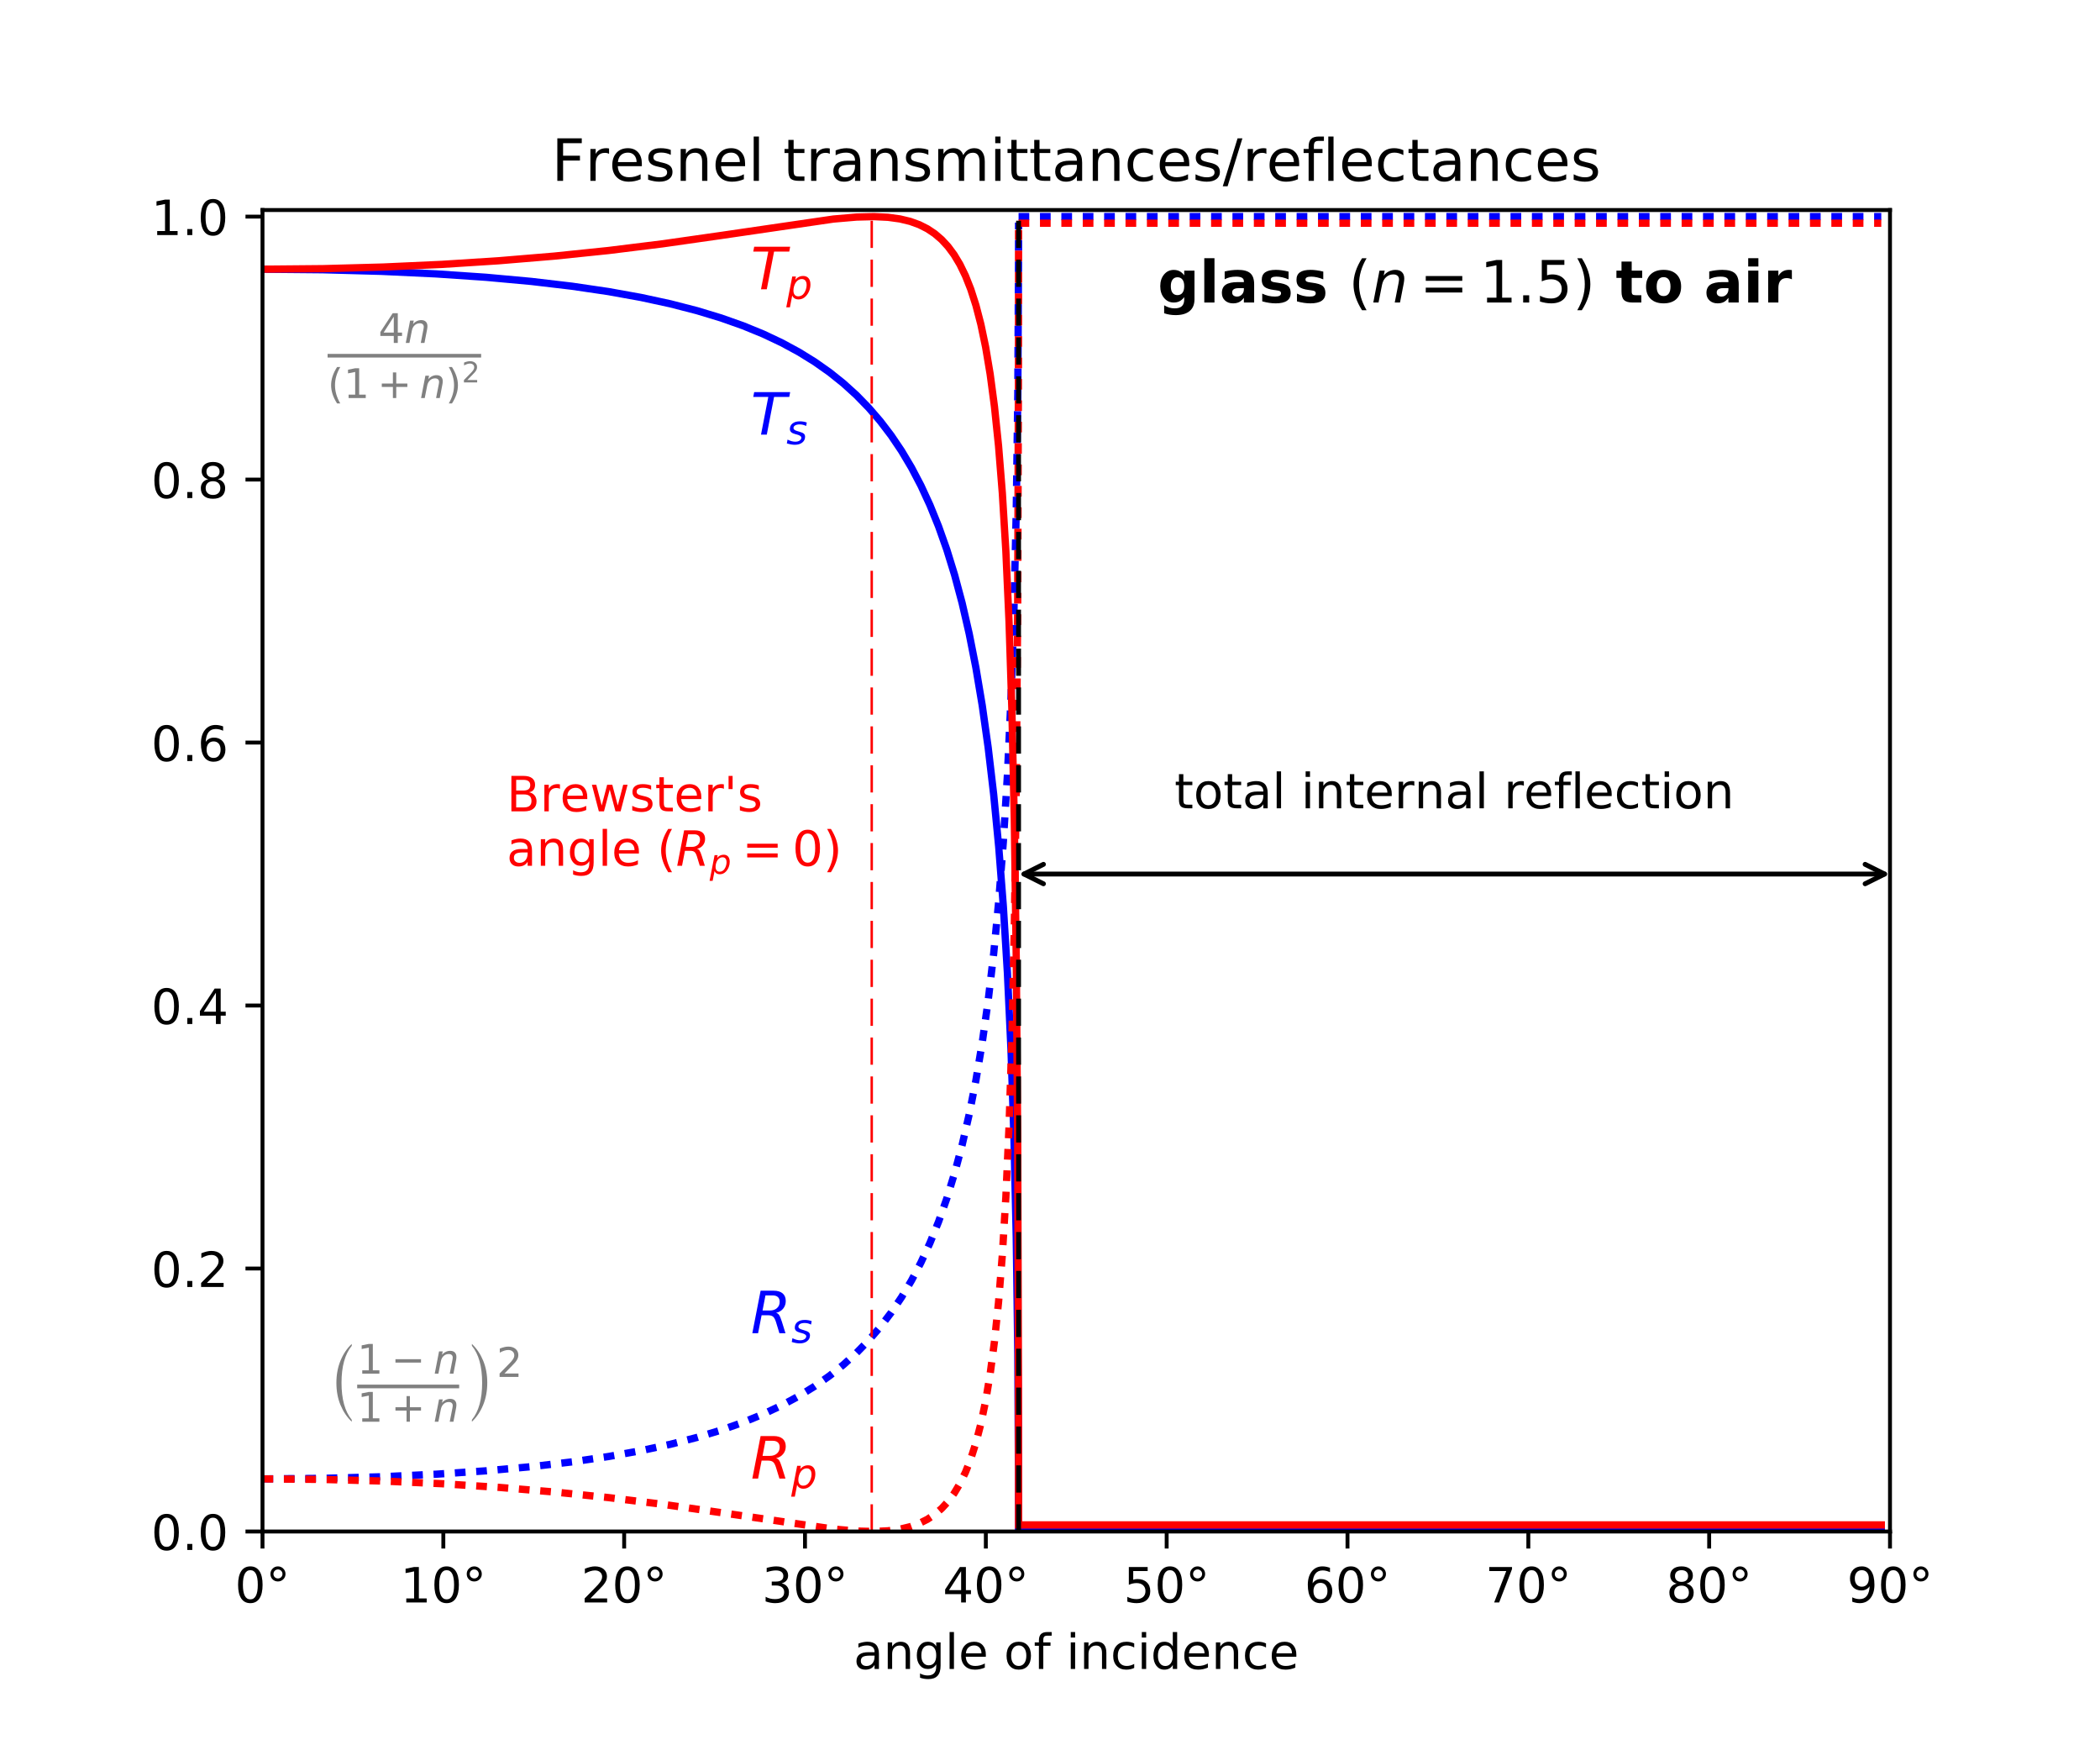 <?xml version="1.0" encoding="utf-8" standalone="no"?>
<!DOCTYPE svg PUBLIC "-//W3C//DTD SVG 1.1//EN"
  "http://www.w3.org/Graphics/SVG/1.1/DTD/svg11.dtd">
<!-- Created with matplotlib (http://matplotlib.org/) -->
<svg height="360pt" version="1.1" viewBox="0 0 432 360" width="432pt" xmlns="http://www.w3.org/2000/svg" xmlns:xlink="http://www.w3.org/1999/xlink">
 <defs>
  <style type="text/css">
*{stroke-linecap:butt;stroke-linejoin:round;}
  </style>
 </defs>
 <g id="figure_1">
  <g id="patch_1">
   <path d="M 0 360 
L 432 360 
L 432 0 
L 0 0 
z
" style="fill:#ffffff;"/>
  </g>
  <g id="axes_1">
   <g id="patch_2">
    <path d="M 54 315 
L 388.8 315 
L 388.8 43.2 
L 54 43.2 
z
" style="fill:#ffffff;"/>
   </g>
   <g id="patch_3">
    <path clip-path="url(#pca2b1776c3)" d="M 210.652 179.776 
Q 299.167 179.776 387.682 179.776 
" style="fill:none;stroke:#000000;stroke-linecap:round;"/>
    <path clip-path="url(#pca2b1776c3)" d="M 214.652 181.776 
L 210.652 179.776 
L 214.652 177.776 
" style="fill:none;stroke:#000000;stroke-linecap:round;"/>
    <path clip-path="url(#pca2b1776c3)" d="M 383.682 177.776 
L 387.682 179.776 
L 383.682 181.776 
" style="fill:none;stroke:#000000;stroke-linecap:round;"/>
   </g>
   <g id="matplotlib.axis_1">
    <g id="xtick_1">
     <g id="line2d_1">
      <defs>
       <path d="M 0 0 
L 0 3.5 
" id="m8607060aea" style="stroke:#000000;stroke-width:0.8;"/>
      </defs>
      <g>
       <use style="stroke:#000000;stroke-width:0.8;" x="54" xlink:href="#m8607060aea" y="315"/>
      </g>
     </g>
     <g id="text_1">
      <!-- 0° -->
      <defs>
       <path d="M 31.781 66.406 
Q 24.172 66.406 20.328 58.906 
Q 16.5 51.422 16.5 36.375 
Q 16.5 21.391 20.328 13.891 
Q 24.172 6.391 31.781 6.391 
Q 39.453 6.391 43.281 13.891 
Q 47.125 21.391 47.125 36.375 
Q 47.125 51.422 43.281 58.906 
Q 39.453 66.406 31.781 66.406 
M 31.781 74.219 
Q 44.047 74.219 50.516 64.516 
Q 56.984 54.828 56.984 36.375 
Q 56.984 17.969 50.516 8.266 
Q 44.047 -1.422 31.781 -1.422 
Q 19.531 -1.422 13.062 8.266 
Q 6.594 17.969 6.594 36.375 
Q 6.594 54.828 13.062 64.516 
Q 19.531 74.219 31.781 74.219 
" id="DejaVuSans-30"/>
       <path d="M 25 67.922 
Q 21.094 67.922 18.406 65.203 
Q 15.719 62.5 15.719 58.594 
Q 15.719 54.734 18.406 52.078 
Q 21.094 49.422 25 49.422 
Q 28.906 49.422 31.594 52.078 
Q 34.281 54.734 34.281 58.594 
Q 34.281 62.453 31.562 65.188 
Q 28.859 67.922 25 67.922 
M 25 74.219 
Q 28.125 74.219 31 73.016 
Q 33.891 71.828 35.984 69.578 
Q 38.234 67.391 39.359 64.594 
Q 40.484 61.812 40.484 58.594 
Q 40.484 52.156 35.969 47.688 
Q 31.453 43.219 24.906 43.219 
Q 18.312 43.219 13.906 47.609 
Q 9.516 52 9.516 58.594 
Q 9.516 65.141 14 69.672 
Q 18.5 74.219 25 74.219 
" id="DejaVuSans-b0"/>
      </defs>
      <g transform="translate(48.319 329.598)scale(0.1 -0.1)">
       <use xlink:href="#DejaVuSans-30"/>
       <use x="63.623" xlink:href="#DejaVuSans-b0"/>
      </g>
     </g>
    </g>
    <g id="xtick_2">
     <g id="line2d_2">
      <g>
       <use style="stroke:#000000;stroke-width:0.8;" x="91.2" xlink:href="#m8607060aea" y="315"/>
      </g>
     </g>
     <g id="text_2">
      <!-- 10° -->
      <defs>
       <path d="M 12.406 8.297 
L 28.516 8.297 
L 28.516 63.922 
L 10.984 60.406 
L 10.984 69.391 
L 28.422 72.906 
L 38.281 72.906 
L 38.281 8.297 
L 54.391 8.297 
L 54.391 0 
L 12.406 0 
z
" id="DejaVuSans-31"/>
      </defs>
      <g transform="translate(82.338 329.598)scale(0.1 -0.1)">
       <use xlink:href="#DejaVuSans-31"/>
       <use x="63.623" xlink:href="#DejaVuSans-30"/>
       <use x="127.246" xlink:href="#DejaVuSans-b0"/>
      </g>
     </g>
    </g>
    <g id="xtick_3">
     <g id="line2d_3">
      <g>
       <use style="stroke:#000000;stroke-width:0.8;" x="128.4" xlink:href="#m8607060aea" y="315"/>
      </g>
     </g>
     <g id="text_3">
      <!-- 20° -->
      <defs>
       <path d="M 19.188 8.297 
L 53.609 8.297 
L 53.609 0 
L 7.328 0 
L 7.328 8.297 
Q 12.938 14.109 22.625 23.891 
Q 32.328 33.688 34.812 36.531 
Q 39.547 41.844 41.422 45.531 
Q 43.312 49.219 43.312 52.781 
Q 43.312 58.594 39.234 62.25 
Q 35.156 65.922 28.609 65.922 
Q 23.969 65.922 18.812 64.312 
Q 13.672 62.703 7.812 59.422 
L 7.812 69.391 
Q 13.766 71.781 18.938 73 
Q 24.125 74.219 28.422 74.219 
Q 39.75 74.219 46.484 68.547 
Q 53.219 62.891 53.219 53.422 
Q 53.219 48.922 51.531 44.891 
Q 49.859 40.875 45.406 35.406 
Q 44.188 33.984 37.641 27.219 
Q 31.109 20.453 19.188 8.297 
" id="DejaVuSans-32"/>
      </defs>
      <g transform="translate(119.537 329.598)scale(0.1 -0.1)">
       <use xlink:href="#DejaVuSans-32"/>
       <use x="63.623" xlink:href="#DejaVuSans-30"/>
       <use x="127.246" xlink:href="#DejaVuSans-b0"/>
      </g>
     </g>
    </g>
    <g id="xtick_4">
     <g id="line2d_4">
      <g>
       <use style="stroke:#000000;stroke-width:0.8;" x="165.6" xlink:href="#m8607060aea" y="315"/>
      </g>
     </g>
     <g id="text_4">
      <!-- 30° -->
      <defs>
       <path d="M 40.578 39.312 
Q 47.656 37.797 51.625 33 
Q 55.609 28.219 55.609 21.188 
Q 55.609 10.406 48.188 4.484 
Q 40.766 -1.422 27.094 -1.422 
Q 22.516 -1.422 17.656 -0.516 
Q 12.797 0.391 7.625 2.203 
L 7.625 11.719 
Q 11.719 9.328 16.594 8.109 
Q 21.484 6.891 26.812 6.891 
Q 36.078 6.891 40.938 10.547 
Q 45.797 14.203 45.797 21.188 
Q 45.797 27.641 41.281 31.266 
Q 36.766 34.906 28.719 34.906 
L 20.219 34.906 
L 20.219 43.016 
L 29.109 43.016 
Q 36.375 43.016 40.234 45.922 
Q 44.094 48.828 44.094 54.297 
Q 44.094 59.906 40.109 62.906 
Q 36.141 65.922 28.719 65.922 
Q 24.656 65.922 20.016 65.031 
Q 15.375 64.156 9.812 62.312 
L 9.812 71.094 
Q 15.438 72.656 20.344 73.438 
Q 25.25 74.219 29.594 74.219 
Q 40.828 74.219 47.359 69.109 
Q 53.906 64.016 53.906 55.328 
Q 53.906 49.266 50.438 45.094 
Q 46.969 40.922 40.578 39.312 
" id="DejaVuSans-33"/>
      </defs>
      <g transform="translate(156.738 329.598)scale(0.1 -0.1)">
       <use xlink:href="#DejaVuSans-33"/>
       <use x="63.623" xlink:href="#DejaVuSans-30"/>
       <use x="127.246" xlink:href="#DejaVuSans-b0"/>
      </g>
     </g>
    </g>
    <g id="xtick_5">
     <g id="line2d_5">
      <g>
       <use style="stroke:#000000;stroke-width:0.8;" x="202.8" xlink:href="#m8607060aea" y="315"/>
      </g>
     </g>
     <g id="text_5">
      <!-- 40° -->
      <defs>
       <path d="M 37.797 64.312 
L 12.891 25.391 
L 37.797 25.391 
z
M 35.203 72.906 
L 47.609 72.906 
L 47.609 25.391 
L 58.016 25.391 
L 58.016 17.188 
L 47.609 17.188 
L 47.609 0 
L 37.797 0 
L 37.797 17.188 
L 4.891 17.188 
L 4.891 26.703 
z
" id="DejaVuSans-34"/>
      </defs>
      <g transform="translate(193.938 329.598)scale(0.1 -0.1)">
       <use xlink:href="#DejaVuSans-34"/>
       <use x="63.623" xlink:href="#DejaVuSans-30"/>
       <use x="127.246" xlink:href="#DejaVuSans-b0"/>
      </g>
     </g>
    </g>
    <g id="xtick_6">
     <g id="line2d_6">
      <g>
       <use style="stroke:#000000;stroke-width:0.8;" x="240" xlink:href="#m8607060aea" y="315"/>
      </g>
     </g>
     <g id="text_6">
      <!-- 50° -->
      <defs>
       <path d="M 10.797 72.906 
L 49.516 72.906 
L 49.516 64.594 
L 19.828 64.594 
L 19.828 46.734 
Q 21.969 47.469 24.109 47.828 
Q 26.266 48.188 28.422 48.188 
Q 40.625 48.188 47.75 41.5 
Q 54.891 34.812 54.891 23.391 
Q 54.891 11.625 47.562 5.094 
Q 40.234 -1.422 26.906 -1.422 
Q 22.312 -1.422 17.547 -0.641 
Q 12.797 0.141 7.719 1.703 
L 7.719 11.625 
Q 12.109 9.234 16.797 8.062 
Q 21.484 6.891 26.703 6.891 
Q 35.156 6.891 40.078 11.328 
Q 45.016 15.766 45.016 23.391 
Q 45.016 31 40.078 35.438 
Q 35.156 39.891 26.703 39.891 
Q 22.75 39.891 18.812 39.016 
Q 14.891 38.141 10.797 36.281 
z
" id="DejaVuSans-35"/>
      </defs>
      <g transform="translate(231.137 329.598)scale(0.1 -0.1)">
       <use xlink:href="#DejaVuSans-35"/>
       <use x="63.623" xlink:href="#DejaVuSans-30"/>
       <use x="127.246" xlink:href="#DejaVuSans-b0"/>
      </g>
     </g>
    </g>
    <g id="xtick_7">
     <g id="line2d_7">
      <g>
       <use style="stroke:#000000;stroke-width:0.8;" x="277.2" xlink:href="#m8607060aea" y="315"/>
      </g>
     </g>
     <g id="text_7">
      <!-- 60° -->
      <defs>
       <path d="M 33.016 40.375 
Q 26.375 40.375 22.484 35.828 
Q 18.609 31.297 18.609 23.391 
Q 18.609 15.531 22.484 10.953 
Q 26.375 6.391 33.016 6.391 
Q 39.656 6.391 43.531 10.953 
Q 47.406 15.531 47.406 23.391 
Q 47.406 31.297 43.531 35.828 
Q 39.656 40.375 33.016 40.375 
M 52.594 71.297 
L 52.594 62.312 
Q 48.875 64.062 45.094 64.984 
Q 41.312 65.922 37.594 65.922 
Q 27.828 65.922 22.672 59.328 
Q 17.531 52.734 16.797 39.406 
Q 19.672 43.656 24.016 45.922 
Q 28.375 48.188 33.594 48.188 
Q 44.578 48.188 50.953 41.516 
Q 57.328 34.859 57.328 23.391 
Q 57.328 12.156 50.688 5.359 
Q 44.047 -1.422 33.016 -1.422 
Q 20.359 -1.422 13.672 8.266 
Q 6.984 17.969 6.984 36.375 
Q 6.984 53.656 15.188 63.938 
Q 23.391 74.219 37.203 74.219 
Q 40.922 74.219 44.703 73.484 
Q 48.484 72.75 52.594 71.297 
" id="DejaVuSans-36"/>
      </defs>
      <g transform="translate(268.337 329.598)scale(0.1 -0.1)">
       <use xlink:href="#DejaVuSans-36"/>
       <use x="63.623" xlink:href="#DejaVuSans-30"/>
       <use x="127.246" xlink:href="#DejaVuSans-b0"/>
      </g>
     </g>
    </g>
    <g id="xtick_8">
     <g id="line2d_8">
      <g>
       <use style="stroke:#000000;stroke-width:0.8;" x="314.4" xlink:href="#m8607060aea" y="315"/>
      </g>
     </g>
     <g id="text_8">
      <!-- 70° -->
      <defs>
       <path d="M 8.203 72.906 
L 55.078 72.906 
L 55.078 68.703 
L 28.609 0 
L 18.312 0 
L 43.219 64.594 
L 8.203 64.594 
z
" id="DejaVuSans-37"/>
      </defs>
      <g transform="translate(305.538 329.598)scale(0.1 -0.1)">
       <use xlink:href="#DejaVuSans-37"/>
       <use x="63.623" xlink:href="#DejaVuSans-30"/>
       <use x="127.246" xlink:href="#DejaVuSans-b0"/>
      </g>
     </g>
    </g>
    <g id="xtick_9">
     <g id="line2d_9">
      <g>
       <use style="stroke:#000000;stroke-width:0.8;" x="351.6" xlink:href="#m8607060aea" y="315"/>
      </g>
     </g>
     <g id="text_9">
      <!-- 80° -->
      <defs>
       <path d="M 31.781 34.625 
Q 24.75 34.625 20.719 30.859 
Q 16.703 27.094 16.703 20.516 
Q 16.703 13.922 20.719 10.156 
Q 24.75 6.391 31.781 6.391 
Q 38.812 6.391 42.859 10.172 
Q 46.922 13.969 46.922 20.516 
Q 46.922 27.094 42.891 30.859 
Q 38.875 34.625 31.781 34.625 
M 21.922 38.812 
Q 15.578 40.375 12.031 44.719 
Q 8.5 49.078 8.5 55.328 
Q 8.5 64.062 14.719 69.141 
Q 20.953 74.219 31.781 74.219 
Q 42.672 74.219 48.875 69.141 
Q 55.078 64.062 55.078 55.328 
Q 55.078 49.078 51.531 44.719 
Q 48 40.375 41.703 38.812 
Q 48.828 37.156 52.797 32.312 
Q 56.781 27.484 56.781 20.516 
Q 56.781 9.906 50.312 4.234 
Q 43.844 -1.422 31.781 -1.422 
Q 19.734 -1.422 13.25 4.234 
Q 6.781 9.906 6.781 20.516 
Q 6.781 27.484 10.781 32.312 
Q 14.797 37.156 21.922 38.812 
M 18.312 54.391 
Q 18.312 48.734 21.844 45.562 
Q 25.391 42.391 31.781 42.391 
Q 38.141 42.391 41.719 45.562 
Q 45.312 48.734 45.312 54.391 
Q 45.312 60.062 41.719 63.234 
Q 38.141 66.406 31.781 66.406 
Q 25.391 66.406 21.844 63.234 
Q 18.312 60.062 18.312 54.391 
" id="DejaVuSans-38"/>
      </defs>
      <g transform="translate(342.738 329.598)scale(0.1 -0.1)">
       <use xlink:href="#DejaVuSans-38"/>
       <use x="63.623" xlink:href="#DejaVuSans-30"/>
       <use x="127.246" xlink:href="#DejaVuSans-b0"/>
      </g>
     </g>
    </g>
    <g id="xtick_10">
     <g id="line2d_10">
      <g>
       <use style="stroke:#000000;stroke-width:0.8;" x="388.8" xlink:href="#m8607060aea" y="315"/>
      </g>
     </g>
     <g id="text_10">
      <!-- 90° -->
      <defs>
       <path d="M 10.984 1.516 
L 10.984 10.5 
Q 14.703 8.734 18.5 7.812 
Q 22.312 6.891 25.984 6.891 
Q 35.75 6.891 40.891 13.453 
Q 46.047 20.016 46.781 33.406 
Q 43.953 29.203 39.594 26.953 
Q 35.25 24.703 29.984 24.703 
Q 19.047 24.703 12.672 31.312 
Q 6.297 37.938 6.297 49.422 
Q 6.297 60.641 12.938 67.422 
Q 19.578 74.219 30.609 74.219 
Q 43.266 74.219 49.922 64.516 
Q 56.594 54.828 56.594 36.375 
Q 56.594 19.141 48.406 8.859 
Q 40.234 -1.422 26.422 -1.422 
Q 22.703 -1.422 18.891 -0.688 
Q 15.094 0.047 10.984 1.516 
M 30.609 32.422 
Q 37.25 32.422 41.125 36.953 
Q 45.016 41.5 45.016 49.422 
Q 45.016 57.281 41.125 61.844 
Q 37.25 66.406 30.609 66.406 
Q 23.969 66.406 20.094 61.844 
Q 16.219 57.281 16.219 49.422 
Q 16.219 41.5 20.094 36.953 
Q 23.969 32.422 30.609 32.422 
" id="DejaVuSans-39"/>
      </defs>
      <g transform="translate(379.938 329.598)scale(0.1 -0.1)">
       <use xlink:href="#DejaVuSans-39"/>
       <use x="63.623" xlink:href="#DejaVuSans-30"/>
       <use x="127.246" xlink:href="#DejaVuSans-b0"/>
      </g>
     </g>
    </g>
    <g id="text_11">
     <!-- angle of incidence -->
     <defs>
      <path d="M 34.281 27.484 
Q 23.391 27.484 19.188 25 
Q 14.984 22.516 14.984 16.5 
Q 14.984 11.719 18.141 8.906 
Q 21.297 6.109 26.703 6.109 
Q 34.188 6.109 38.703 11.406 
Q 43.219 16.703 43.219 25.484 
L 43.219 27.484 
z
M 52.203 31.203 
L 52.203 0 
L 43.219 0 
L 43.219 8.297 
Q 40.141 3.328 35.547 0.953 
Q 30.953 -1.422 24.312 -1.422 
Q 15.922 -1.422 10.953 3.297 
Q 6 8.016 6 15.922 
Q 6 25.141 12.172 29.828 
Q 18.359 34.516 30.609 34.516 
L 43.219 34.516 
L 43.219 35.406 
Q 43.219 41.609 39.141 45 
Q 35.062 48.391 27.688 48.391 
Q 23 48.391 18.547 47.266 
Q 14.109 46.141 10.016 43.891 
L 10.016 52.203 
Q 14.938 54.109 19.578 55.047 
Q 24.219 56 28.609 56 
Q 40.484 56 46.344 49.844 
Q 52.203 43.703 52.203 31.203 
" id="DejaVuSans-61"/>
      <path d="M 54.891 33.016 
L 54.891 0 
L 45.906 0 
L 45.906 32.719 
Q 45.906 40.484 42.875 44.328 
Q 39.844 48.188 33.797 48.188 
Q 26.516 48.188 22.312 43.547 
Q 18.109 38.922 18.109 30.906 
L 18.109 0 
L 9.078 0 
L 9.078 54.688 
L 18.109 54.688 
L 18.109 46.188 
Q 21.344 51.125 25.703 53.562 
Q 30.078 56 35.797 56 
Q 45.219 56 50.047 50.172 
Q 54.891 44.344 54.891 33.016 
" id="DejaVuSans-6e"/>
      <path d="M 45.406 27.984 
Q 45.406 37.75 41.375 43.109 
Q 37.359 48.484 30.078 48.484 
Q 22.859 48.484 18.828 43.109 
Q 14.797 37.75 14.797 27.984 
Q 14.797 18.266 18.828 12.891 
Q 22.859 7.516 30.078 7.516 
Q 37.359 7.516 41.375 12.891 
Q 45.406 18.266 45.406 27.984 
M 54.391 6.781 
Q 54.391 -7.172 48.188 -13.984 
Q 42 -20.797 29.203 -20.797 
Q 24.469 -20.797 20.266 -20.094 
Q 16.062 -19.391 12.109 -17.922 
L 12.109 -9.188 
Q 16.062 -11.328 19.922 -12.344 
Q 23.781 -13.375 27.781 -13.375 
Q 36.625 -13.375 41.016 -8.766 
Q 45.406 -4.156 45.406 5.172 
L 45.406 9.625 
Q 42.625 4.781 38.281 2.391 
Q 33.938 0 27.875 0 
Q 17.828 0 11.672 7.656 
Q 5.516 15.328 5.516 27.984 
Q 5.516 40.672 11.672 48.328 
Q 17.828 56 27.875 56 
Q 33.938 56 38.281 53.609 
Q 42.625 51.219 45.406 46.391 
L 45.406 54.688 
L 54.391 54.688 
z
" id="DejaVuSans-67"/>
      <path d="M 9.422 75.984 
L 18.406 75.984 
L 18.406 0 
L 9.422 0 
z
" id="DejaVuSans-6c"/>
      <path d="M 56.203 29.594 
L 56.203 25.203 
L 14.891 25.203 
Q 15.484 15.922 20.484 11.062 
Q 25.484 6.203 34.422 6.203 
Q 39.594 6.203 44.453 7.469 
Q 49.312 8.734 54.109 11.281 
L 54.109 2.781 
Q 49.266 0.734 44.188 -0.344 
Q 39.109 -1.422 33.891 -1.422 
Q 20.797 -1.422 13.156 6.188 
Q 5.516 13.812 5.516 26.812 
Q 5.516 40.234 12.766 48.109 
Q 20.016 56 32.328 56 
Q 43.359 56 49.781 48.891 
Q 56.203 41.797 56.203 29.594 
M 47.219 32.234 
Q 47.125 39.594 43.094 43.984 
Q 39.062 48.391 32.422 48.391 
Q 24.906 48.391 20.391 44.141 
Q 15.875 39.891 15.188 32.172 
z
" id="DejaVuSans-65"/>
      <path id="DejaVuSans-20"/>
      <path d="M 30.609 48.391 
Q 23.391 48.391 19.188 42.75 
Q 14.984 37.109 14.984 27.297 
Q 14.984 17.484 19.156 11.844 
Q 23.344 6.203 30.609 6.203 
Q 37.797 6.203 41.984 11.859 
Q 46.188 17.531 46.188 27.297 
Q 46.188 37.016 41.984 42.703 
Q 37.797 48.391 30.609 48.391 
M 30.609 56 
Q 42.328 56 49.016 48.375 
Q 55.719 40.766 55.719 27.297 
Q 55.719 13.875 49.016 6.219 
Q 42.328 -1.422 30.609 -1.422 
Q 18.844 -1.422 12.172 6.219 
Q 5.516 13.875 5.516 27.297 
Q 5.516 40.766 12.172 48.375 
Q 18.844 56 30.609 56 
" id="DejaVuSans-6f"/>
      <path d="M 37.109 75.984 
L 37.109 68.5 
L 28.516 68.5 
Q 23.688 68.5 21.797 66.547 
Q 19.922 64.594 19.922 59.516 
L 19.922 54.688 
L 34.719 54.688 
L 34.719 47.703 
L 19.922 47.703 
L 19.922 0 
L 10.891 0 
L 10.891 47.703 
L 2.297 47.703 
L 2.297 54.688 
L 10.891 54.688 
L 10.891 58.5 
Q 10.891 67.625 15.141 71.797 
Q 19.391 75.984 28.609 75.984 
z
" id="DejaVuSans-66"/>
      <path d="M 9.422 54.688 
L 18.406 54.688 
L 18.406 0 
L 9.422 0 
z
M 9.422 75.984 
L 18.406 75.984 
L 18.406 64.594 
L 9.422 64.594 
z
" id="DejaVuSans-69"/>
      <path d="M 48.781 52.594 
L 48.781 44.188 
Q 44.969 46.297 41.141 47.344 
Q 37.312 48.391 33.406 48.391 
Q 24.656 48.391 19.812 42.844 
Q 14.984 37.312 14.984 27.297 
Q 14.984 17.281 19.812 11.734 
Q 24.656 6.203 33.406 6.203 
Q 37.312 6.203 41.141 7.25 
Q 44.969 8.297 48.781 10.406 
L 48.781 2.094 
Q 45.016 0.344 40.984 -0.531 
Q 36.969 -1.422 32.422 -1.422 
Q 20.062 -1.422 12.781 6.344 
Q 5.516 14.109 5.516 27.297 
Q 5.516 40.672 12.859 48.328 
Q 20.219 56 33.016 56 
Q 37.156 56 41.109 55.141 
Q 45.062 54.297 48.781 52.594 
" id="DejaVuSans-63"/>
      <path d="M 45.406 46.391 
L 45.406 75.984 
L 54.391 75.984 
L 54.391 0 
L 45.406 0 
L 45.406 8.203 
Q 42.578 3.328 38.25 0.953 
Q 33.938 -1.422 27.875 -1.422 
Q 17.969 -1.422 11.734 6.484 
Q 5.516 14.406 5.516 27.297 
Q 5.516 40.188 11.734 48.094 
Q 17.969 56 27.875 56 
Q 33.938 56 38.25 53.625 
Q 42.578 51.266 45.406 46.391 
M 14.797 27.297 
Q 14.797 17.391 18.875 11.75 
Q 22.953 6.109 30.078 6.109 
Q 37.203 6.109 41.297 11.75 
Q 45.406 17.391 45.406 27.297 
Q 45.406 37.203 41.297 42.844 
Q 37.203 48.484 30.078 48.484 
Q 22.953 48.484 18.875 42.844 
Q 14.797 37.203 14.797 27.297 
" id="DejaVuSans-64"/>
     </defs>
     <g transform="translate(175.588 343.277)scale(0.1 -0.1)">
      <use xlink:href="#DejaVuSans-61"/>
      <use x="61.279" xlink:href="#DejaVuSans-6e"/>
      <use x="124.658" xlink:href="#DejaVuSans-67"/>
      <use x="188.135" xlink:href="#DejaVuSans-6c"/>
      <use x="215.918" xlink:href="#DejaVuSans-65"/>
      <use x="277.441" xlink:href="#DejaVuSans-20"/>
      <use x="309.229" xlink:href="#DejaVuSans-6f"/>
      <use x="370.41" xlink:href="#DejaVuSans-66"/>
      <use x="405.615" xlink:href="#DejaVuSans-20"/>
      <use x="437.402" xlink:href="#DejaVuSans-69"/>
      <use x="465.186" xlink:href="#DejaVuSans-6e"/>
      <use x="528.564" xlink:href="#DejaVuSans-63"/>
      <use x="583.545" xlink:href="#DejaVuSans-69"/>
      <use x="611.328" xlink:href="#DejaVuSans-64"/>
      <use x="674.805" xlink:href="#DejaVuSans-65"/>
      <use x="736.328" xlink:href="#DejaVuSans-6e"/>
      <use x="799.707" xlink:href="#DejaVuSans-63"/>
      <use x="854.688" xlink:href="#DejaVuSans-65"/>
     </g>
    </g>
   </g>
   <g id="matplotlib.axis_2">
    <g id="ytick_1">
     <g id="line2d_11">
      <defs>
       <path d="M 0 0 
L -3.5 0 
" id="m1c220ddddc" style="stroke:#000000;stroke-width:0.8;"/>
      </defs>
      <g>
       <use style="stroke:#000000;stroke-width:0.8;" x="54" xlink:href="#m1c220ddddc" y="315"/>
      </g>
     </g>
     <g id="text_12">
      <!-- 0.0 -->
      <defs>
       <path d="M 10.688 12.406 
L 21 12.406 
L 21 0 
L 10.688 0 
z
" id="DejaVuSans-2e"/>
      </defs>
      <g transform="translate(31.097 318.799)scale(0.1 -0.1)">
       <use xlink:href="#DejaVuSans-30"/>
       <use x="63.623" xlink:href="#DejaVuSans-2e"/>
       <use x="95.41" xlink:href="#DejaVuSans-30"/>
      </g>
     </g>
    </g>
    <g id="ytick_2">
     <g id="line2d_12">
      <g>
       <use style="stroke:#000000;stroke-width:0.8;" x="54" xlink:href="#m1c220ddddc" y="260.91"/>
      </g>
     </g>
     <g id="text_13">
      <!-- 0.2 -->
      <g transform="translate(31.097 264.71)scale(0.1 -0.1)">
       <use xlink:href="#DejaVuSans-30"/>
       <use x="63.623" xlink:href="#DejaVuSans-2e"/>
       <use x="95.41" xlink:href="#DejaVuSans-32"/>
      </g>
     </g>
    </g>
    <g id="ytick_3">
     <g id="line2d_13">
      <g>
       <use style="stroke:#000000;stroke-width:0.8;" x="54" xlink:href="#m1c220ddddc" y="206.821"/>
      </g>
     </g>
     <g id="text_14">
      <!-- 0.4 -->
      <g transform="translate(31.097 210.62)scale(0.1 -0.1)">
       <use xlink:href="#DejaVuSans-30"/>
       <use x="63.623" xlink:href="#DejaVuSans-2e"/>
       <use x="95.41" xlink:href="#DejaVuSans-34"/>
      </g>
     </g>
    </g>
    <g id="ytick_4">
     <g id="line2d_14">
      <g>
       <use style="stroke:#000000;stroke-width:0.8;" x="54" xlink:href="#m1c220ddddc" y="152.731"/>
      </g>
     </g>
     <g id="text_15">
      <!-- 0.6 -->
      <g transform="translate(31.097 156.531)scale(0.1 -0.1)">
       <use xlink:href="#DejaVuSans-30"/>
       <use x="63.623" xlink:href="#DejaVuSans-2e"/>
       <use x="95.41" xlink:href="#DejaVuSans-36"/>
      </g>
     </g>
    </g>
    <g id="ytick_5">
     <g id="line2d_15">
      <g>
       <use style="stroke:#000000;stroke-width:0.8;" x="54" xlink:href="#m1c220ddddc" y="98.642"/>
      </g>
     </g>
     <g id="text_16">
      <!-- 0.8 -->
      <g transform="translate(31.097 102.441)scale(0.1 -0.1)">
       <use xlink:href="#DejaVuSans-30"/>
       <use x="63.623" xlink:href="#DejaVuSans-2e"/>
       <use x="95.41" xlink:href="#DejaVuSans-38"/>
      </g>
     </g>
    </g>
    <g id="ytick_6">
     <g id="line2d_16">
      <g>
       <use style="stroke:#000000;stroke-width:0.8;" x="54" xlink:href="#m1c220ddddc" y="44.552"/>
      </g>
     </g>
     <g id="text_17">
      <!-- 1.0 -->
      <g transform="translate(31.097 48.351)scale(0.1 -0.1)">
       <use xlink:href="#DejaVuSans-31"/>
       <use x="63.623" xlink:href="#DejaVuSans-2e"/>
       <use x="95.41" xlink:href="#DejaVuSans-30"/>
      </g>
     </g>
    </g>
   </g>
   <g id="line2d_17">
    <path clip-path="url(#pca2b1776c3)" d="M 54 55.37 
L 66.429 55.481 
L 78.459 55.809 
L 89.72 56.335 
L 100.02 57.035 
L 109.319 57.885 
L 117.665 58.868 
L 125.147 59.969 
L 131.865 61.179 
L 137.915 62.49 
L 143.385 63.9 
L 148.351 65.406 
L 152.877 67.009 
L 157.022 68.709 
L 160.834 70.511 
L 164.355 72.419 
L 167.621 74.44 
L 170.662 76.582 
L 173.507 78.857 
L 176.176 81.276 
L 178.691 83.855 
L 181.068 86.611 
L 183.321 89.566 
L 185.462 92.742 
L 187.501 96.167 
L 189.445 99.871 
L 191.301 103.89 
L 193.073 108.264 
L 194.765 113.039 
L 196.378 118.267 
L 197.915 124.01 
L 199.374 130.337 
L 200.755 137.331 
L 202.057 145.088 
L 203.276 153.721 
L 204.409 163.364 
L 205.451 174.177 
L 206.397 186.354 
L 207.24 200.132 
L 207.971 215.805 
L 208.58 233.741 
L 209.055 254.413 
L 209.377 278.431 
L 209.527 306.571 
L 209.534 313.767 
L 209.534 313.767 
" style="fill:none;stroke:#0000ff;stroke-linecap:square;stroke-width:1.5;"/>
   </g>
   <g id="line2d_18">
    <path clip-path="url(#pca2b1776c3)" d="M 54 304.182 
L 66.429 304.071 
L 78.459 303.743 
L 89.72 303.217 
L 100.02 302.517 
L 109.319 301.667 
L 117.665 300.684 
L 125.147 299.583 
L 131.865 298.374 
L 137.915 297.062 
L 143.385 295.652 
L 148.351 294.146 
L 152.877 292.544 
L 157.022 290.843 
L 160.834 289.041 
L 164.355 287.133 
L 167.621 285.112 
L 170.662 282.97 
L 173.507 280.696 
L 176.176 278.277 
L 178.691 275.698 
L 181.068 272.941 
L 183.321 269.986 
L 185.462 266.81 
L 187.501 263.386 
L 189.445 259.681 
L 191.301 255.662 
L 193.073 251.288 
L 194.765 246.514 
L 196.378 241.285 
L 197.915 235.543 
L 199.374 229.215 
L 200.755 222.221 
L 202.057 214.464 
L 203.276 205.831 
L 204.409 196.188 
L 205.451 185.376 
L 206.397 173.198 
L 207.24 159.42 
L 207.971 143.748 
L 208.58 125.811 
L 209.055 105.139 
L 209.377 81.121 
L 209.527 52.981 
L 209.534 45.785 
L 209.534 45.785 
" style="fill:none;stroke:#0000ff;stroke-dasharray:2.2,2.2;stroke-dashoffset:0;stroke-width:1.5;"/>
   </g>
   <g id="line2d_19">
    <path clip-path="url(#pca2b1776c3)" d="M 54 55.37 
L 66.458 55.259 
L 78.793 54.927 
L 90.878 54.381 
L 102.632 53.629 
L 114.042 52.676 
L 125.184 51.524 
L 136.307 50.149 
L 148.248 48.444 
L 171.461 45.051 
L 176.193 44.647 
L 179.787 44.555 
L 182.697 44.696 
L 185.141 45.032 
L 187.25 45.541 
L 189.108 46.216 
L 190.776 47.057 
L 192.296 48.071 
L 193.703 49.279 
L 195.022 50.706 
L 196.27 52.389 
L 197.461 54.375 
L 198.603 56.721 
L 199.702 59.497 
L 200.76 62.79 
L 201.777 66.704 
L 202.754 71.368 
L 203.687 76.943 
L 204.575 83.63 
L 205.412 91.684 
L 206.195 101.434 
L 206.918 113.309 
L 207.574 127.885 
L 208.157 145.949 
L 208.656 168.608 
L 209.061 197.489 
L 209.355 235.119 
L 209.515 285.623 
L 209.534 312.233 
L 209.534 312.233 
" style="fill:none;stroke:#ff0000;stroke-linecap:square;stroke-width:1.5;"/>
   </g>
   <g id="line2d_20">
    <path clip-path="url(#pca2b1776c3)" d="M 54 304.182 
L 66.458 304.293 
L 78.793 304.625 
L 90.878 305.171 
L 102.632 305.924 
L 114.042 306.876 
L 125.184 308.028 
L 136.307 309.403 
L 148.248 311.108 
L 171.461 314.501 
L 176.193 314.906 
L 179.787 314.998 
L 182.697 314.856 
L 185.141 314.521 
L 187.25 314.011 
L 189.108 313.336 
L 190.776 312.496 
L 192.296 311.481 
L 193.703 310.273 
L 195.022 308.846 
L 196.27 307.163 
L 197.461 305.177 
L 198.603 302.831 
L 199.702 300.055 
L 200.76 296.763 
L 201.777 292.849 
L 202.754 288.184 
L 203.687 282.61 
L 204.575 275.922 
L 205.412 267.868 
L 206.195 258.118 
L 206.918 246.244 
L 207.574 231.667 
L 208.157 213.603 
L 208.656 190.944 
L 209.061 162.063 
L 209.355 124.433 
L 209.515 73.929 
L 209.534 47.319 
L 209.534 47.319 
" style="fill:none;stroke:#ff0000;stroke-dasharray:2.2,2.2;stroke-dashoffset:0;stroke-width:1.5;"/>
   </g>
   <g id="line2d_21">
    <path clip-path="url(#pca2b1776c3)" d="M 209.534 44.552 
L 211.327 44.552 
L 213.12 44.552 
L 214.912 44.552 
L 216.705 44.552 
L 218.498 44.552 
L 220.29 44.552 
L 222.083 44.552 
L 223.876 44.552 
L 225.668 44.552 
L 227.461 44.552 
L 229.254 44.552 
L 231.046 44.552 
L 232.839 44.552 
L 234.632 44.552 
L 236.424 44.552 
L 238.217 44.552 
L 240.01 44.552 
L 241.802 44.552 
L 243.595 44.552 
L 245.387 44.552 
L 247.18 44.552 
L 248.973 44.552 
L 250.765 44.552 
L 252.558 44.552 
L 254.351 44.552 
L 256.143 44.552 
L 257.936 44.552 
L 259.729 44.552 
L 261.521 44.552 
L 263.314 44.552 
L 265.107 44.552 
L 266.899 44.552 
L 268.692 44.552 
L 270.485 44.552 
L 272.277 44.552 
L 274.07 44.552 
L 275.863 44.552 
L 277.655 44.552 
L 279.448 44.552 
L 281.241 44.552 
L 283.033 44.552 
L 284.826 44.552 
L 286.619 44.552 
L 288.411 44.552 
L 290.204 44.552 
L 291.997 44.552 
L 293.789 44.552 
L 295.582 44.552 
L 297.375 44.552 
L 299.167 44.552 
L 300.96 44.552 
L 302.752 44.552 
L 304.545 44.552 
L 306.338 44.552 
L 308.13 44.552 
L 309.923 44.552 
L 311.716 44.552 
L 313.508 44.552 
L 315.301 44.552 
L 317.094 44.552 
L 318.886 44.552 
L 320.679 44.552 
L 322.472 44.552 
L 324.264 44.552 
L 326.057 44.552 
L 327.85 44.552 
L 329.642 44.552 
L 331.435 44.552 
L 333.228 44.552 
L 335.02 44.552 
L 336.813 44.552 
L 338.606 44.552 
L 340.398 44.552 
L 342.191 44.552 
L 343.984 44.552 
L 345.776 44.552 
L 347.569 44.552 
L 349.362 44.552 
L 351.154 44.552 
L 352.947 44.552 
L 354.74 44.552 
L 356.532 44.552 
L 358.325 44.552 
L 360.117 44.552 
L 361.91 44.552 
L 363.703 44.552 
L 365.495 44.552 
L 367.288 44.552 
L 369.081 44.552 
L 370.873 44.552 
L 372.666 44.552 
L 374.459 44.552 
L 376.251 44.552 
L 378.044 44.552 
L 379.837 44.552 
L 381.629 44.552 
L 383.422 44.552 
L 385.215 44.552 
L 387.007 44.552 
" style="fill:none;stroke:#0000ff;stroke-dasharray:2.2,2.2;stroke-dashoffset:0;stroke-width:1.5;"/>
   </g>
   <g id="line2d_22">
    <path clip-path="url(#pca2b1776c3)" d="M 209.534 45.904 
L 211.327 45.904 
L 213.12 45.904 
L 214.912 45.904 
L 216.705 45.904 
L 218.498 45.904 
L 220.29 45.904 
L 222.083 45.904 
L 223.876 45.904 
L 225.668 45.904 
L 227.461 45.904 
L 229.254 45.904 
L 231.046 45.904 
L 232.839 45.904 
L 234.632 45.904 
L 236.424 45.904 
L 238.217 45.904 
L 240.01 45.904 
L 241.802 45.904 
L 243.595 45.904 
L 245.387 45.904 
L 247.18 45.904 
L 248.973 45.904 
L 250.765 45.904 
L 252.558 45.904 
L 254.351 45.904 
L 256.143 45.904 
L 257.936 45.904 
L 259.729 45.904 
L 261.521 45.904 
L 263.314 45.904 
L 265.107 45.904 
L 266.899 45.904 
L 268.692 45.904 
L 270.485 45.904 
L 272.277 45.904 
L 274.07 45.904 
L 275.863 45.904 
L 277.655 45.904 
L 279.448 45.904 
L 281.241 45.904 
L 283.033 45.904 
L 284.826 45.904 
L 286.619 45.904 
L 288.411 45.904 
L 290.204 45.904 
L 291.997 45.904 
L 293.789 45.904 
L 295.582 45.904 
L 297.375 45.904 
L 299.167 45.904 
L 300.96 45.904 
L 302.752 45.904 
L 304.545 45.904 
L 306.338 45.904 
L 308.13 45.904 
L 309.923 45.904 
L 311.716 45.904 
L 313.508 45.904 
L 315.301 45.904 
L 317.094 45.904 
L 318.886 45.904 
L 320.679 45.904 
L 322.472 45.904 
L 324.264 45.904 
L 326.057 45.904 
L 327.85 45.904 
L 329.642 45.904 
L 331.435 45.904 
L 333.228 45.904 
L 335.02 45.904 
L 336.813 45.904 
L 338.606 45.904 
L 340.398 45.904 
L 342.191 45.904 
L 343.984 45.904 
L 345.776 45.904 
L 347.569 45.904 
L 349.362 45.904 
L 351.154 45.904 
L 352.947 45.904 
L 354.74 45.904 
L 356.532 45.904 
L 358.325 45.904 
L 360.117 45.904 
L 361.91 45.904 
L 363.703 45.904 
L 365.495 45.904 
L 367.288 45.904 
L 369.081 45.904 
L 370.873 45.904 
L 372.666 45.904 
L 374.459 45.904 
L 376.251 45.904 
L 378.044 45.904 
L 379.837 45.904 
L 381.629 45.904 
L 383.422 45.904 
L 385.215 45.904 
L 387.007 45.904 
" style="fill:none;stroke:#ff0000;stroke-dasharray:2.2,2.2;stroke-dashoffset:0;stroke-width:1.5;"/>
   </g>
   <g id="line2d_23">
    <path clip-path="url(#pca2b1776c3)" d="M 209.534 315 
L 211.327 315 
L 213.12 315 
L 214.912 315 
L 216.705 315 
L 218.498 315 
L 220.29 315 
L 222.083 315 
L 223.876 315 
L 225.668 315 
L 227.461 315 
L 229.254 315 
L 231.046 315 
L 232.839 315 
L 234.632 315 
L 236.424 315 
L 238.217 315 
L 240.01 315 
L 241.802 315 
L 243.595 315 
L 245.387 315 
L 247.18 315 
L 248.973 315 
L 250.765 315 
L 252.558 315 
L 254.351 315 
L 256.143 315 
L 257.936 315 
L 259.729 315 
L 261.521 315 
L 263.314 315 
L 265.107 315 
L 266.899 315 
L 268.692 315 
L 270.485 315 
L 272.277 315 
L 274.07 315 
L 275.863 315 
L 277.655 315 
L 279.448 315 
L 281.241 315 
L 283.033 315 
L 284.826 315 
L 286.619 315 
L 288.411 315 
L 290.204 315 
L 291.997 315 
L 293.789 315 
L 295.582 315 
L 297.375 315 
L 299.167 315 
L 300.96 315 
L 302.752 315 
L 304.545 315 
L 306.338 315 
L 308.13 315 
L 309.923 315 
L 311.716 315 
L 313.508 315 
L 315.301 315 
L 317.094 315 
L 318.886 315 
L 320.679 315 
L 322.472 315 
L 324.264 315 
L 326.057 315 
L 327.85 315 
L 329.642 315 
L 331.435 315 
L 333.228 315 
L 335.02 315 
L 336.813 315 
L 338.606 315 
L 340.398 315 
L 342.191 315 
L 343.984 315 
L 345.776 315 
L 347.569 315 
L 349.362 315 
L 351.154 315 
L 352.947 315 
L 354.74 315 
L 356.532 315 
L 358.325 315 
L 360.117 315 
L 361.91 315 
L 363.703 315 
L 365.495 315 
L 367.288 315 
L 369.081 315 
L 370.873 315 
L 372.666 315 
L 374.459 315 
L 376.251 315 
L 378.044 315 
L 379.837 315 
L 381.629 315 
L 383.422 315 
L 385.215 315 
L 387.007 315 
" style="fill:none;stroke:#0000ff;stroke-linecap:square;stroke-width:1.5;"/>
   </g>
   <g id="line2d_24">
    <path clip-path="url(#pca2b1776c3)" d="M 209.534 313.648 
L 211.327 313.648 
L 213.12 313.648 
L 214.912 313.648 
L 216.705 313.648 
L 218.498 313.648 
L 220.29 313.648 
L 222.083 313.648 
L 223.876 313.648 
L 225.668 313.648 
L 227.461 313.648 
L 229.254 313.648 
L 231.046 313.648 
L 232.839 313.648 
L 234.632 313.648 
L 236.424 313.648 
L 238.217 313.648 
L 240.01 313.648 
L 241.802 313.648 
L 243.595 313.648 
L 245.387 313.648 
L 247.18 313.648 
L 248.973 313.648 
L 250.765 313.648 
L 252.558 313.648 
L 254.351 313.648 
L 256.143 313.648 
L 257.936 313.648 
L 259.729 313.648 
L 261.521 313.648 
L 263.314 313.648 
L 265.107 313.648 
L 266.899 313.648 
L 268.692 313.648 
L 270.485 313.648 
L 272.277 313.648 
L 274.07 313.648 
L 275.863 313.648 
L 277.655 313.648 
L 279.448 313.648 
L 281.241 313.648 
L 283.033 313.648 
L 284.826 313.648 
L 286.619 313.648 
L 288.411 313.648 
L 290.204 313.648 
L 291.997 313.648 
L 293.789 313.648 
L 295.582 313.648 
L 297.375 313.648 
L 299.167 313.648 
L 300.96 313.648 
L 302.752 313.648 
L 304.545 313.648 
L 306.338 313.648 
L 308.13 313.648 
L 309.923 313.648 
L 311.716 313.648 
L 313.508 313.648 
L 315.301 313.648 
L 317.094 313.648 
L 318.886 313.648 
L 320.679 313.648 
L 322.472 313.648 
L 324.264 313.648 
L 326.057 313.648 
L 327.85 313.648 
L 329.642 313.648 
L 331.435 313.648 
L 333.228 313.648 
L 335.02 313.648 
L 336.813 313.648 
L 338.606 313.648 
L 340.398 313.648 
L 342.191 313.648 
L 343.984 313.648 
L 345.776 313.648 
L 347.569 313.648 
L 349.362 313.648 
L 351.154 313.648 
L 352.947 313.648 
L 354.74 313.648 
L 356.532 313.648 
L 358.325 313.648 
L 360.117 313.648 
L 361.91 313.648 
L 363.703 313.648 
L 365.495 313.648 
L 367.288 313.648 
L 369.081 313.648 
L 370.873 313.648 
L 372.666 313.648 
L 374.459 313.648 
L 376.251 313.648 
L 378.044 313.648 
L 379.837 313.648 
L 381.629 313.648 
L 383.422 313.648 
L 385.215 313.648 
L 387.007 313.648 
" style="fill:none;stroke:#ff0000;stroke-linecap:square;stroke-width:1.5;"/>
   </g>
   <g id="line2d_25">
    <path clip-path="url(#pca2b1776c3)" d="M 179.327 315 
L 179.327 43.2 
" style="fill:none;stroke:#ff0000;stroke-dasharray:5.6,2.4;stroke-dashoffset:0;stroke-width:0.5;"/>
   </g>
   <g id="line2d_26">
    <path clip-path="url(#pca2b1776c3)" d="M 209.534 315 
L 209.534 43.2 
" style="fill:none;stroke:#000000;stroke-dasharray:5.6,2.4;stroke-dashoffset:0;"/>
   </g>
   <g id="patch_4">
    <path d="M 54 315 
L 54 43.2 
" style="fill:none;stroke:#000000;stroke-linecap:square;stroke-linejoin:miter;stroke-width:0.8;"/>
   </g>
   <g id="patch_5">
    <path d="M 388.8 315 
L 388.8 43.2 
" style="fill:none;stroke:#000000;stroke-linecap:square;stroke-linejoin:miter;stroke-width:0.8;"/>
   </g>
   <g id="patch_6">
    <path d="M 54 315 
L 388.8 315 
" style="fill:none;stroke:#000000;stroke-linecap:square;stroke-linejoin:miter;stroke-width:0.8;"/>
   </g>
   <g id="patch_7">
    <path d="M 54 43.2 
L 388.8 43.2 
" style="fill:none;stroke:#000000;stroke-linecap:square;stroke-linejoin:miter;stroke-width:0.8;"/>
   </g>
   <g id="text_18">
    <!-- $T_p$ -->
    <defs>
     <path d="M 5.906 72.906 
L 67.578 72.906 
L 66.016 64.594 
L 39.984 64.594 
L 27.484 0 
L 17.578 0 
L 30.078 64.594 
L 4.297 64.594 
z
" id="DejaVuSans-Oblique-54"/>
     <path d="M 49.609 33.688 
Q 49.609 40.875 46.484 44.672 
Q 43.359 48.484 37.5 48.484 
Q 33.5 48.484 29.859 46.438 
Q 26.219 44.391 23.391 40.484 
Q 20.609 36.625 18.938 31.156 
Q 17.281 25.688 17.281 20.312 
Q 17.281 13.484 20.406 9.797 
Q 23.531 6.109 29.297 6.109 
Q 33.547 6.109 37.188 8.109 
Q 40.828 10.109 43.406 13.922 
Q 46.188 17.922 47.891 23.344 
Q 49.609 28.766 49.609 33.688 
M 21.781 46.391 
Q 25.391 51.125 30.297 53.562 
Q 35.203 56 41.219 56 
Q 49.609 56 54.25 50.5 
Q 58.891 45.016 58.891 35.109 
Q 58.891 27 56 19.656 
Q 53.125 12.312 47.703 6.5 
Q 44.094 2.641 39.547 0.609 
Q 35.016 -1.422 29.984 -1.422 
Q 24.172 -1.422 20.219 1 
Q 16.266 3.422 14.312 8.203 
L 8.688 -20.797 
L -0.297 -20.797 
L 14.406 54.688 
L 23.391 54.688 
z
" id="DejaVuSans-Oblique-70"/>
    </defs>
    <g style="fill:#ff0000;" transform="translate(154.44 59.508)scale(0.12 -0.12)">
     <use transform="translate(0 0.094)" xlink:href="#DejaVuSans-Oblique-54"/>
     <use transform="translate(61.084 -16.312)scale(0.7)" xlink:href="#DejaVuSans-Oblique-70"/>
    </g>
   </g>
   <g id="text_19">
    <!-- $T_s$ -->
    <defs>
     <path d="M 50 53.078 
L 48.297 44.578 
Q 44.734 46.531 40.766 47.5 
Q 36.812 48.484 32.625 48.484 
Q 25.531 48.484 21.453 46.062 
Q 17.391 43.656 17.391 39.5 
Q 17.391 34.672 26.859 32.078 
Q 27.594 31.891 27.938 31.781 
L 30.812 30.906 
Q 39.797 28.422 42.797 25.688 
Q 45.797 22.953 45.797 18.219 
Q 45.797 9.516 38.891 4.047 
Q 31.984 -1.422 20.797 -1.422 
Q 16.453 -1.422 11.672 -0.578 
Q 6.891 0.25 1.125 2 
L 2.875 11.281 
Q 7.812 8.734 12.594 7.422 
Q 17.391 6.109 21.781 6.109 
Q 28.375 6.109 32.5 8.938 
Q 36.625 11.766 36.625 16.109 
Q 36.625 20.797 25.781 23.688 
L 24.859 23.922 
L 21.781 24.703 
Q 14.938 26.516 11.766 29.469 
Q 8.594 32.422 8.594 37.016 
Q 8.594 45.75 15.156 50.875 
Q 21.734 56 33.016 56 
Q 37.453 56 41.672 55.266 
Q 45.906 54.547 50 53.078 
" id="DejaVuSans-Oblique-73"/>
    </defs>
    <g style="fill:#0000ff;" transform="translate(154.44 89.406)scale(0.12 -0.12)">
     <use transform="translate(0 0.094)" xlink:href="#DejaVuSans-Oblique-54"/>
     <use transform="translate(61.084 -16.312)scale(0.7)" xlink:href="#DejaVuSans-Oblique-73"/>
    </g>
   </g>
   <g id="text_20">
    <!-- $R_s$ -->
    <defs>
     <path d="M 25.203 64.797 
L 20.219 38.922 
L 32.906 38.922 
Q 40.375 38.922 44.984 43.047 
Q 49.609 47.172 49.609 53.812 
Q 49.609 59.125 46.5 61.953 
Q 43.406 64.797 37.594 64.797 
z
M 43.312 35.016 
Q 46.438 34.281 48.516 31.391 
Q 50.594 28.516 53.328 19.922 
L 59.516 0 
L 49.125 0 
L 43.406 18.703 
Q 41.219 25.922 38.328 28.359 
Q 35.453 30.812 29.5 30.812 
L 18.609 30.812 
L 12.594 0 
L 2.688 0 
L 16.891 72.906 
L 39.109 72.906 
Q 49.219 72.906 54.609 68.328 
Q 60.016 63.766 60.016 55.172 
Q 60.016 47.562 55.422 41.984 
Q 50.828 36.422 43.312 35.016 
" id="DejaVuSans-Oblique-52"/>
    </defs>
    <g style="fill:#0000ff;" transform="translate(154.44 274.23)scale(0.12 -0.12)">
     <use transform="translate(0 0.094)" xlink:href="#DejaVuSans-Oblique-52"/>
     <use transform="translate(69.482 -16.312)scale(0.7)" xlink:href="#DejaVuSans-Oblique-73"/>
    </g>
   </g>
   <g id="text_21">
    <!-- $R_p$ -->
    <g style="fill:#ff0000;" transform="translate(154.44 304.128)scale(0.12 -0.12)">
     <use transform="translate(0 0.094)" xlink:href="#DejaVuSans-Oblique-52"/>
     <use transform="translate(69.482 -16.312)scale(0.7)" xlink:href="#DejaVuSans-Oblique-70"/>
    </g>
   </g>
   <g id="text_22">
    <!-- glass $(n=1.5)$ to air -->
    <defs>
     <path d="M 45.609 9.281 
Q 42 4.5 37.641 2.25 
Q 33.297 0 27.594 0 
Q 17.578 0 11.031 7.875 
Q 4.5 15.766 4.5 27.984 
Q 4.5 40.234 11.031 48.062 
Q 17.578 55.906 27.594 55.906 
Q 33.297 55.906 37.641 53.656 
Q 42 51.422 45.609 46.578 
L 45.609 54.688 
L 63.188 54.688 
L 63.188 5.516 
Q 63.188 -7.672 54.859 -14.625 
Q 46.531 -21.578 30.719 -21.578 
Q 25.594 -21.578 20.797 -20.797 
Q 16.016 -20.016 11.188 -18.406 
L 11.188 -4.781 
Q 15.766 -7.422 20.156 -8.719 
Q 24.562 -10.016 29 -10.016 
Q 37.594 -10.016 41.594 -6.25 
Q 45.609 -2.484 45.609 5.516 
z
M 34.078 43.312 
Q 28.656 43.312 25.625 39.297 
Q 22.609 35.297 22.609 27.984 
Q 22.609 20.453 25.531 16.578 
Q 28.469 12.703 34.078 12.703 
Q 39.547 12.703 42.578 16.703 
Q 45.609 20.703 45.609 27.984 
Q 45.609 35.297 42.578 39.297 
Q 39.547 43.312 34.078 43.312 
" id="DejaVuSans-Bold-67"/>
     <path d="M 8.406 75.984 
L 25.875 75.984 
L 25.875 0 
L 8.406 0 
z
" id="DejaVuSans-Bold-6c"/>
     <path d="M 32.906 24.609 
Q 27.438 24.609 24.672 22.75 
Q 21.922 20.906 21.922 17.281 
Q 21.922 13.969 24.141 12.078 
Q 26.375 10.203 30.328 10.203 
Q 35.25 10.203 38.625 13.734 
Q 42 17.281 42 22.609 
L 42 24.609 
z
M 59.625 31.203 
L 59.625 0 
L 42 0 
L 42 8.109 
Q 38.484 3.125 34.078 0.844 
Q 29.688 -1.422 23.391 -1.422 
Q 14.891 -1.422 9.594 3.531 
Q 4.297 8.5 4.297 16.406 
Q 4.297 26.031 10.906 30.516 
Q 17.531 35.016 31.688 35.016 
L 42 35.016 
L 42 36.375 
Q 42 40.531 38.719 42.453 
Q 35.453 44.391 28.516 44.391 
Q 22.906 44.391 18.062 43.266 
Q 13.234 42.141 9.078 39.891 
L 9.078 53.219 
Q 14.703 54.594 20.359 55.297 
Q 26.031 56 31.688 56 
Q 46.484 56 53.047 50.172 
Q 59.625 44.344 59.625 31.203 
" id="DejaVuSans-Bold-61"/>
     <path d="M 51.125 52.984 
L 51.125 39.703 
Q 45.516 42.047 40.281 43.219 
Q 35.062 44.391 30.422 44.391 
Q 25.438 44.391 23.016 43.141 
Q 20.609 41.891 20.609 39.312 
Q 20.609 37.203 22.438 36.078 
Q 24.266 34.969 29 34.422 
L 32.078 33.984 
Q 45.516 32.281 50.141 28.375 
Q 54.781 24.469 54.781 16.109 
Q 54.781 7.375 48.328 2.969 
Q 41.891 -1.422 29.109 -1.422 
Q 23.688 -1.422 17.891 -0.562 
Q 12.109 0.297 6 2 
L 6 15.281 
Q 11.234 12.75 16.719 11.469 
Q 22.219 10.203 27.875 10.203 
Q 33.016 10.203 35.594 11.609 
Q 38.188 13.031 38.188 15.828 
Q 38.188 18.172 36.406 19.312 
Q 34.625 20.453 29.297 21.094 
L 26.219 21.484 
Q 14.547 22.953 9.859 26.906 
Q 5.172 30.859 5.172 38.922 
Q 5.172 47.609 11.125 51.797 
Q 17.094 56 29.391 56 
Q 34.234 56 39.547 55.266 
Q 44.875 54.547 51.125 52.984 
" id="DejaVuSans-Bold-73"/>
     <path id="DejaVuSans-Bold-20"/>
     <path d="M 31 75.875 
Q 24.469 64.656 21.281 53.656 
Q 18.109 42.672 18.109 31.391 
Q 18.109 20.125 21.312 9.062 
Q 24.516 -2 31 -13.188 
L 23.188 -13.188 
Q 15.875 -1.703 12.234 9.375 
Q 8.594 20.453 8.594 31.391 
Q 8.594 42.281 12.203 53.312 
Q 15.828 64.359 23.188 75.875 
z
" id="DejaVuSans-28"/>
     <path d="M 55.719 33.016 
L 49.312 0 
L 40.281 0 
L 46.688 32.672 
Q 47.125 34.969 47.359 36.719 
Q 47.609 38.484 47.609 39.5 
Q 47.609 43.609 45.016 45.891 
Q 42.438 48.188 37.797 48.188 
Q 30.562 48.188 25.344 43.375 
Q 20.125 38.578 18.5 30.328 
L 12.5 0 
L 3.516 0 
L 14.109 54.688 
L 23.094 54.688 
L 21.297 46.094 
Q 25.047 50.828 30.312 53.406 
Q 35.594 56 41.406 56 
Q 48.641 56 52.609 52.094 
Q 56.594 48.188 56.594 41.109 
Q 56.594 39.359 56.375 37.359 
Q 56.156 35.359 55.719 33.016 
" id="DejaVuSans-Oblique-6e"/>
     <path d="M 10.594 45.406 
L 73.188 45.406 
L 73.188 37.203 
L 10.594 37.203 
z
M 10.594 25.484 
L 73.188 25.484 
L 73.188 17.188 
L 10.594 17.188 
z
" id="DejaVuSans-3d"/>
     <path d="M 8.016 75.875 
L 15.828 75.875 
Q 23.141 64.359 26.781 53.312 
Q 30.422 42.281 30.422 31.391 
Q 30.422 20.453 26.781 9.375 
Q 23.141 -1.703 15.828 -13.188 
L 8.016 -13.188 
Q 14.5 -2 17.703 9.062 
Q 20.906 20.125 20.906 31.391 
Q 20.906 42.672 17.703 53.656 
Q 14.5 64.656 8.016 75.875 
" id="DejaVuSans-29"/>
     <path d="M 27.484 70.219 
L 27.484 54.688 
L 45.516 54.688 
L 45.516 42.188 
L 27.484 42.188 
L 27.484 19 
Q 27.484 15.188 29 13.844 
Q 30.516 12.5 35.016 12.5 
L 44 12.5 
L 44 0 
L 29 0 
Q 18.656 0 14.328 4.312 
Q 10.016 8.641 10.016 19 
L 10.016 42.188 
L 1.312 42.188 
L 1.312 54.688 
L 10.016 54.688 
L 10.016 70.219 
z
" id="DejaVuSans-Bold-74"/>
     <path d="M 34.422 43.5 
Q 28.609 43.5 25.562 39.328 
Q 22.516 35.156 22.516 27.297 
Q 22.516 19.438 25.562 15.25 
Q 28.609 11.078 34.422 11.078 
Q 40.141 11.078 43.156 15.25 
Q 46.188 19.438 46.188 27.297 
Q 46.188 35.156 43.156 39.328 
Q 40.141 43.5 34.422 43.5 
M 34.422 56 
Q 48.531 56 56.469 48.375 
Q 64.406 40.766 64.406 27.297 
Q 64.406 13.812 56.469 6.188 
Q 48.531 -1.422 34.422 -1.422 
Q 20.266 -1.422 12.281 6.188 
Q 4.297 13.812 4.297 27.297 
Q 4.297 40.766 12.281 48.375 
Q 20.266 56 34.422 56 
" id="DejaVuSans-Bold-6f"/>
     <path d="M 8.406 54.688 
L 25.875 54.688 
L 25.875 0 
L 8.406 0 
z
M 8.406 75.984 
L 25.875 75.984 
L 25.875 61.719 
L 8.406 61.719 
z
" id="DejaVuSans-Bold-69"/>
     <path d="M 49.031 39.797 
Q 46.734 40.875 44.453 41.375 
Q 42.188 41.891 39.891 41.891 
Q 33.156 41.891 29.516 37.562 
Q 25.875 33.25 25.875 25.203 
L 25.875 0 
L 8.406 0 
L 8.406 54.688 
L 25.875 54.688 
L 25.875 45.703 
Q 29.25 51.078 33.609 53.531 
Q 37.984 56 44.094 56 
Q 44.969 56 45.984 55.922 
Q 47.016 55.859 48.969 55.609 
z
" id="DejaVuSans-Bold-72"/>
    </defs>
    <g transform="translate(238.14 62.226)scale(0.12 -0.12)">
     <use transform="translate(0 0.016)" xlink:href="#DejaVuSans-Bold-67"/>
     <use transform="translate(71.582 0.016)" xlink:href="#DejaVuSans-Bold-6c"/>
     <use transform="translate(105.859 0.016)" xlink:href="#DejaVuSans-Bold-61"/>
     <use transform="translate(173.34 0.016)" xlink:href="#DejaVuSans-Bold-73"/>
     <use transform="translate(232.861 0.016)" xlink:href="#DejaVuSans-Bold-73"/>
     <use transform="translate(292.383 0.016)" xlink:href="#DejaVuSans-Bold-20"/>
     <use transform="translate(327.197 0.016)" xlink:href="#DejaVuSans-28"/>
     <use transform="translate(366.211 0.016)" xlink:href="#DejaVuSans-Oblique-6e"/>
     <use transform="translate(449.072 0.016)" xlink:href="#DejaVuSans-3d"/>
     <use transform="translate(552.344 0.016)" xlink:href="#DejaVuSans-31"/>
     <use transform="translate(615.967 0.016)" xlink:href="#DejaVuSans-2e"/>
     <use transform="translate(647.754 0.016)" xlink:href="#DejaVuSans-35"/>
     <use transform="translate(711.377 0.016)" xlink:href="#DejaVuSans-29"/>
     <use transform="translate(750.391 0.016)" xlink:href="#DejaVuSans-Bold-20"/>
     <use transform="translate(785.205 0.016)" xlink:href="#DejaVuSans-Bold-74"/>
     <use transform="translate(833.008 0.016)" xlink:href="#DejaVuSans-Bold-6f"/>
     <use transform="translate(901.709 0.016)" xlink:href="#DejaVuSans-Bold-20"/>
     <use transform="translate(936.523 0.016)" xlink:href="#DejaVuSans-Bold-61"/>
     <use transform="translate(1004.004 0.016)" xlink:href="#DejaVuSans-Bold-69"/>
     <use transform="translate(1038.281 0.016)" xlink:href="#DejaVuSans-Bold-72"/>
    </g>
   </g>
   <g id="text_23">
    <!-- Brewster's  -->
    <defs>
     <path d="M 19.672 34.812 
L 19.672 8.109 
L 35.5 8.109 
Q 43.453 8.109 47.281 11.406 
Q 51.125 14.703 51.125 21.484 
Q 51.125 28.328 47.281 31.562 
Q 43.453 34.812 35.5 34.812 
z
M 19.672 64.797 
L 19.672 42.828 
L 34.281 42.828 
Q 41.5 42.828 45.031 45.531 
Q 48.578 48.25 48.578 53.812 
Q 48.578 59.328 45.031 62.062 
Q 41.5 64.797 34.281 64.797 
z
M 9.812 72.906 
L 35.016 72.906 
Q 46.297 72.906 52.391 68.219 
Q 58.5 63.531 58.5 54.891 
Q 58.5 48.188 55.375 44.234 
Q 52.25 40.281 46.188 39.312 
Q 53.469 37.75 57.5 32.781 
Q 61.531 27.828 61.531 20.406 
Q 61.531 10.641 54.891 5.312 
Q 48.25 0 35.984 0 
L 9.812 0 
z
" id="DejaVuSans-42"/>
     <path d="M 41.109 46.297 
Q 39.594 47.172 37.812 47.578 
Q 36.031 48 33.891 48 
Q 26.266 48 22.188 43.047 
Q 18.109 38.094 18.109 28.812 
L 18.109 0 
L 9.078 0 
L 9.078 54.688 
L 18.109 54.688 
L 18.109 46.188 
Q 20.953 51.172 25.484 53.578 
Q 30.031 56 36.531 56 
Q 37.453 56 38.578 55.875 
Q 39.703 55.766 41.062 55.516 
z
" id="DejaVuSans-72"/>
     <path d="M 4.203 54.688 
L 13.188 54.688 
L 24.422 12.016 
L 35.594 54.688 
L 46.188 54.688 
L 57.422 12.016 
L 68.609 54.688 
L 77.594 54.688 
L 63.281 0 
L 52.688 0 
L 40.922 44.828 
L 29.109 0 
L 18.5 0 
z
" id="DejaVuSans-77"/>
     <path d="M 44.281 53.078 
L 44.281 44.578 
Q 40.484 46.531 36.375 47.5 
Q 32.281 48.484 27.875 48.484 
Q 21.188 48.484 17.844 46.438 
Q 14.5 44.391 14.5 40.281 
Q 14.5 37.156 16.891 35.375 
Q 19.281 33.594 26.516 31.984 
L 29.594 31.297 
Q 39.156 29.25 43.188 25.516 
Q 47.219 21.781 47.219 15.094 
Q 47.219 7.469 41.188 3.016 
Q 35.156 -1.422 24.609 -1.422 
Q 20.219 -1.422 15.453 -0.562 
Q 10.688 0.297 5.422 2 
L 5.422 11.281 
Q 10.406 8.688 15.234 7.391 
Q 20.062 6.109 24.812 6.109 
Q 31.156 6.109 34.562 8.281 
Q 37.984 10.453 37.984 14.406 
Q 37.984 18.062 35.516 20.016 
Q 33.062 21.969 24.703 23.781 
L 21.578 24.516 
Q 13.234 26.266 9.516 29.906 
Q 5.812 33.547 5.812 39.891 
Q 5.812 47.609 11.281 51.797 
Q 16.75 56 26.812 56 
Q 31.781 56 36.172 55.266 
Q 40.578 54.547 44.281 53.078 
" id="DejaVuSans-73"/>
     <path d="M 18.312 70.219 
L 18.312 54.688 
L 36.812 54.688 
L 36.812 47.703 
L 18.312 47.703 
L 18.312 18.016 
Q 18.312 11.328 20.141 9.422 
Q 21.969 7.516 27.594 7.516 
L 36.812 7.516 
L 36.812 0 
L 27.594 0 
Q 17.188 0 13.234 3.875 
Q 9.281 7.766 9.281 18.016 
L 9.281 47.703 
L 2.688 47.703 
L 2.688 54.688 
L 9.281 54.688 
L 9.281 70.219 
z
" id="DejaVuSans-74"/>
     <path d="M 17.922 72.906 
L 17.922 45.797 
L 9.625 45.797 
L 9.625 72.906 
z
" id="DejaVuSans-27"/>
    </defs>
    <g style="fill:#ff0000;" transform="translate(104.22 166.88)scale(0.1 -0.1)">
     <use xlink:href="#DejaVuSans-42"/>
     <use x="68.604" xlink:href="#DejaVuSans-72"/>
     <use x="109.686" xlink:href="#DejaVuSans-65"/>
     <use x="171.209" xlink:href="#DejaVuSans-77"/>
     <use x="252.996" xlink:href="#DejaVuSans-73"/>
     <use x="305.096" xlink:href="#DejaVuSans-74"/>
     <use x="344.305" xlink:href="#DejaVuSans-65"/>
     <use x="405.828" xlink:href="#DejaVuSans-72"/>
     <use x="446.941" xlink:href="#DejaVuSans-27"/>
     <use x="474.432" xlink:href="#DejaVuSans-73"/>
     <use x="526.531" xlink:href="#DejaVuSans-20"/>
    </g>
    <!-- angle $(R_p=0)$ -->
    <g style="fill:#ff0000;" transform="translate(104.22 178.08)scale(0.1 -0.1)">
     <use transform="translate(0 0.016)" xlink:href="#DejaVuSans-61"/>
     <use transform="translate(61.279 0.016)" xlink:href="#DejaVuSans-6e"/>
     <use transform="translate(124.658 0.016)" xlink:href="#DejaVuSans-67"/>
     <use transform="translate(188.135 0.016)" xlink:href="#DejaVuSans-6c"/>
     <use transform="translate(215.918 0.016)" xlink:href="#DejaVuSans-65"/>
     <use transform="translate(277.441 0.016)" xlink:href="#DejaVuSans-20"/>
     <use transform="translate(309.229 0.016)" xlink:href="#DejaVuSans-28"/>
     <use transform="translate(348.242 0.016)" xlink:href="#DejaVuSans-Oblique-52"/>
     <use transform="translate(417.725 -16.391)scale(0.7)" xlink:href="#DejaVuSans-Oblique-70"/>
     <use transform="translate(484.375 0.016)" xlink:href="#DejaVuSans-3d"/>
     <use transform="translate(587.646 0.016)" xlink:href="#DejaVuSans-30"/>
     <use transform="translate(651.27 0.016)" xlink:href="#DejaVuSans-29"/>
    </g>
   </g>
   <g id="text_24">
    <!-- $\frac{4n}{(1+n)^2}$ -->
    <defs>
     <path d="M 46 62.703 
L 46 35.5 
L 73.188 35.5 
L 73.188 27.203 
L 46 27.203 
L 46 0 
L 37.797 0 
L 37.797 27.203 
L 10.594 27.203 
L 10.594 35.5 
L 37.797 35.5 
L 37.797 62.703 
z
" id="DejaVuSans-2b"/>
    </defs>
    <g style="fill:#808080;" transform="translate(67.392 75.816)scale(0.12 -0.12)">
     <use transform="translate(87 43.966)scale(0.7)" xlink:href="#DejaVuSans-34"/>
     <use transform="translate(131.536 43.966)scale(0.7)" xlink:href="#DejaVuSans-Oblique-6e"/>
     <use transform="translate(0 -50.448)scale(0.7)" xlink:href="#DejaVuSans-28"/>
     <use transform="translate(27.31 -50.448)scale(0.7)" xlink:href="#DejaVuSans-31"/>
     <use transform="translate(85.483 -50.448)scale(0.7)" xlink:href="#DejaVuSans-2b"/>
     <use transform="translate(157.773 -50.448)scale(0.7)" xlink:href="#DejaVuSans-Oblique-6e"/>
     <use transform="translate(202.139 -50.448)scale(0.7)" xlink:href="#DejaVuSans-29"/>
     <use transform="translate(230.118 -23.652)scale(0.49)" xlink:href="#DejaVuSans-32"/>
     <path d="M 0 18.966 
L 0 25.216 
L 263.208 25.216 
L 263.208 18.966 
L 0 18.966 
z
"/>
    </g>
   </g>
   <g id="text_25">
    <!-- $\left(\frac{1-n}{1+n}\right)^2$ -->
    <defs>
     <path d="M 38.203 -13.406 
L 38.203 -16.406 
Q 27 -5.797 20.453 9.844 
Q 13.906 25.5 13.906 45.094 
Q 13.906 64.406 20.453 80.25 
Q 27 96.094 38.203 106.594 
L 38.203 103.594 
Q 22 83.797 22 45.094 
Q 22 6.406 38.203 -13.406 
" id="STIXSizeOneSym-Regular-28"/>
     <path d="M 10.594 35.5 
L 73.188 35.5 
L 73.188 27.203 
L 10.594 27.203 
z
" id="DejaVuSans-2212"/>
     <path d="M 8.594 103.594 
L 8.594 106.594 
Q 19.797 96 26.344 80.344 
Q 32.906 64.703 32.906 45.094 
Q 32.906 25.797 26.344 9.938 
Q 19.797 -5.906 8.594 -16.406 
L 8.594 -13.406 
Q 24.797 6.406 24.797 45.094 
Q 24.797 83.797 8.594 103.594 
" id="STIXSizeOneSym-Regular-29"/>
    </defs>
    <g style="fill:#808080;" transform="translate(67.392 287.82)scale(0.12 -0.12)">
     <use transform="translate(0 -20.538)scale(1.084)" xlink:href="#STIXSizeOneSym-Regular-28"/>
     <use transform="translate(50.719 43.966)scale(0.7)" xlink:href="#DejaVuSans-31"/>
     <use transform="translate(108.893 43.966)scale(0.7)" xlink:href="#DejaVuSans-2212"/>
     <use transform="translate(181.183 43.966)scale(0.7)" xlink:href="#DejaVuSans-Oblique-6e"/>
     <use transform="translate(50.719 -38.319)scale(0.7)" xlink:href="#DejaVuSans-31"/>
     <use transform="translate(108.893 -38.319)scale(0.7)" xlink:href="#DejaVuSans-2b"/>
     <use transform="translate(181.183 -38.319)scale(0.7)" xlink:href="#DejaVuSans-Oblique-6e"/>
     <use transform="translate(238.049 -20.538)scale(1.084)" xlink:href="#STIXSizeOneSym-Regular-29"/>
     <use transform="translate(289.725 38.45)scale(0.7)" xlink:href="#DejaVuSans-32"/>
     <path d="M 50.719 18.966 
L 50.719 25.216 
L 225.549 25.216 
L 225.549 18.966 
L 50.719 18.966 
z
"/>
    </g>
   </g>
   <g id="text_26">
    <!-- total internal reflection -->
    <g transform="translate(241.602 166.254)scale(0.1 -0.1)">
     <use xlink:href="#DejaVuSans-74"/>
     <use x="39.209" xlink:href="#DejaVuSans-6f"/>
     <use x="100.391" xlink:href="#DejaVuSans-74"/>
     <use x="139.6" xlink:href="#DejaVuSans-61"/>
     <use x="200.879" xlink:href="#DejaVuSans-6c"/>
     <use x="228.662" xlink:href="#DejaVuSans-20"/>
     <use x="260.449" xlink:href="#DejaVuSans-69"/>
     <use x="288.232" xlink:href="#DejaVuSans-6e"/>
     <use x="351.611" xlink:href="#DejaVuSans-74"/>
     <use x="390.82" xlink:href="#DejaVuSans-65"/>
     <use x="452.344" xlink:href="#DejaVuSans-72"/>
     <use x="493.441" xlink:href="#DejaVuSans-6e"/>
     <use x="556.82" xlink:href="#DejaVuSans-61"/>
     <use x="618.1" xlink:href="#DejaVuSans-6c"/>
     <use x="645.883" xlink:href="#DejaVuSans-20"/>
     <use x="677.67" xlink:href="#DejaVuSans-72"/>
     <use x="718.752" xlink:href="#DejaVuSans-65"/>
     <use x="780.275" xlink:href="#DejaVuSans-66"/>
     <use x="815.48" xlink:href="#DejaVuSans-6c"/>
     <use x="843.264" xlink:href="#DejaVuSans-65"/>
     <use x="904.787" xlink:href="#DejaVuSans-63"/>
     <use x="959.768" xlink:href="#DejaVuSans-74"/>
     <use x="998.977" xlink:href="#DejaVuSans-69"/>
     <use x="1026.76" xlink:href="#DejaVuSans-6f"/>
     <use x="1087.941" xlink:href="#DejaVuSans-6e"/>
    </g>
   </g>
   <g id="text_27">
    <!-- Fresnel transmittances/reflectances -->
    <defs>
     <path d="M 9.812 72.906 
L 51.703 72.906 
L 51.703 64.594 
L 19.672 64.594 
L 19.672 43.109 
L 48.578 43.109 
L 48.578 34.812 
L 19.672 34.812 
L 19.672 0 
L 9.812 0 
z
" id="DejaVuSans-46"/>
     <path d="M 52 44.188 
Q 55.375 50.25 60.062 53.125 
Q 64.75 56 71.094 56 
Q 79.641 56 84.281 50.016 
Q 88.922 44.047 88.922 33.016 
L 88.922 0 
L 79.891 0 
L 79.891 32.719 
Q 79.891 40.578 77.094 44.375 
Q 74.312 48.188 68.609 48.188 
Q 61.625 48.188 57.562 43.547 
Q 53.516 38.922 53.516 30.906 
L 53.516 0 
L 44.484 0 
L 44.484 32.719 
Q 44.484 40.625 41.703 44.406 
Q 38.922 48.188 33.109 48.188 
Q 26.219 48.188 22.156 43.531 
Q 18.109 38.875 18.109 30.906 
L 18.109 0 
L 9.078 0 
L 9.078 54.688 
L 18.109 54.688 
L 18.109 46.188 
Q 21.188 51.219 25.484 53.609 
Q 29.781 56 35.688 56 
Q 41.656 56 45.828 52.969 
Q 50 49.953 52 44.188 
" id="DejaVuSans-6d"/>
     <path d="M 25.391 72.906 
L 33.688 72.906 
L 8.297 -9.281 
L 0 -9.281 
z
" id="DejaVuSans-2f"/>
    </defs>
    <g transform="translate(113.474 37.2)scale(0.12 -0.12)">
     <use xlink:href="#DejaVuSans-46"/>
     <use x="57.41" xlink:href="#DejaVuSans-72"/>
     <use x="98.492" xlink:href="#DejaVuSans-65"/>
     <use x="160.016" xlink:href="#DejaVuSans-73"/>
     <use x="212.115" xlink:href="#DejaVuSans-6e"/>
     <use x="275.494" xlink:href="#DejaVuSans-65"/>
     <use x="337.018" xlink:href="#DejaVuSans-6c"/>
     <use x="364.801" xlink:href="#DejaVuSans-20"/>
     <use x="396.588" xlink:href="#DejaVuSans-74"/>
     <use x="435.797" xlink:href="#DejaVuSans-72"/>
     <use x="476.91" xlink:href="#DejaVuSans-61"/>
     <use x="538.189" xlink:href="#DejaVuSans-6e"/>
     <use x="601.568" xlink:href="#DejaVuSans-73"/>
     <use x="653.668" xlink:href="#DejaVuSans-6d"/>
     <use x="751.08" xlink:href="#DejaVuSans-69"/>
     <use x="778.863" xlink:href="#DejaVuSans-74"/>
     <use x="818.072" xlink:href="#DejaVuSans-74"/>
     <use x="857.281" xlink:href="#DejaVuSans-61"/>
     <use x="918.561" xlink:href="#DejaVuSans-6e"/>
     <use x="981.939" xlink:href="#DejaVuSans-63"/>
     <use x="1036.92" xlink:href="#DejaVuSans-65"/>
     <use x="1098.443" xlink:href="#DejaVuSans-73"/>
     <use x="1150.543" xlink:href="#DejaVuSans-2f"/>
     <use x="1184.234" xlink:href="#DejaVuSans-72"/>
     <use x="1225.316" xlink:href="#DejaVuSans-65"/>
     <use x="1286.84" xlink:href="#DejaVuSans-66"/>
     <use x="1322.045" xlink:href="#DejaVuSans-6c"/>
     <use x="1349.828" xlink:href="#DejaVuSans-65"/>
     <use x="1411.352" xlink:href="#DejaVuSans-63"/>
     <use x="1466.332" xlink:href="#DejaVuSans-74"/>
     <use x="1505.541" xlink:href="#DejaVuSans-61"/>
     <use x="1566.82" xlink:href="#DejaVuSans-6e"/>
     <use x="1630.199" xlink:href="#DejaVuSans-63"/>
     <use x="1685.18" xlink:href="#DejaVuSans-65"/>
     <use x="1746.703" xlink:href="#DejaVuSans-73"/>
    </g>
   </g>
  </g>
 </g>
 <defs>
  <clipPath id="pca2b1776c3">
   <rect height="271.8" width="334.8" x="54" y="43.2"/>
  </clipPath>
 </defs>
</svg>
